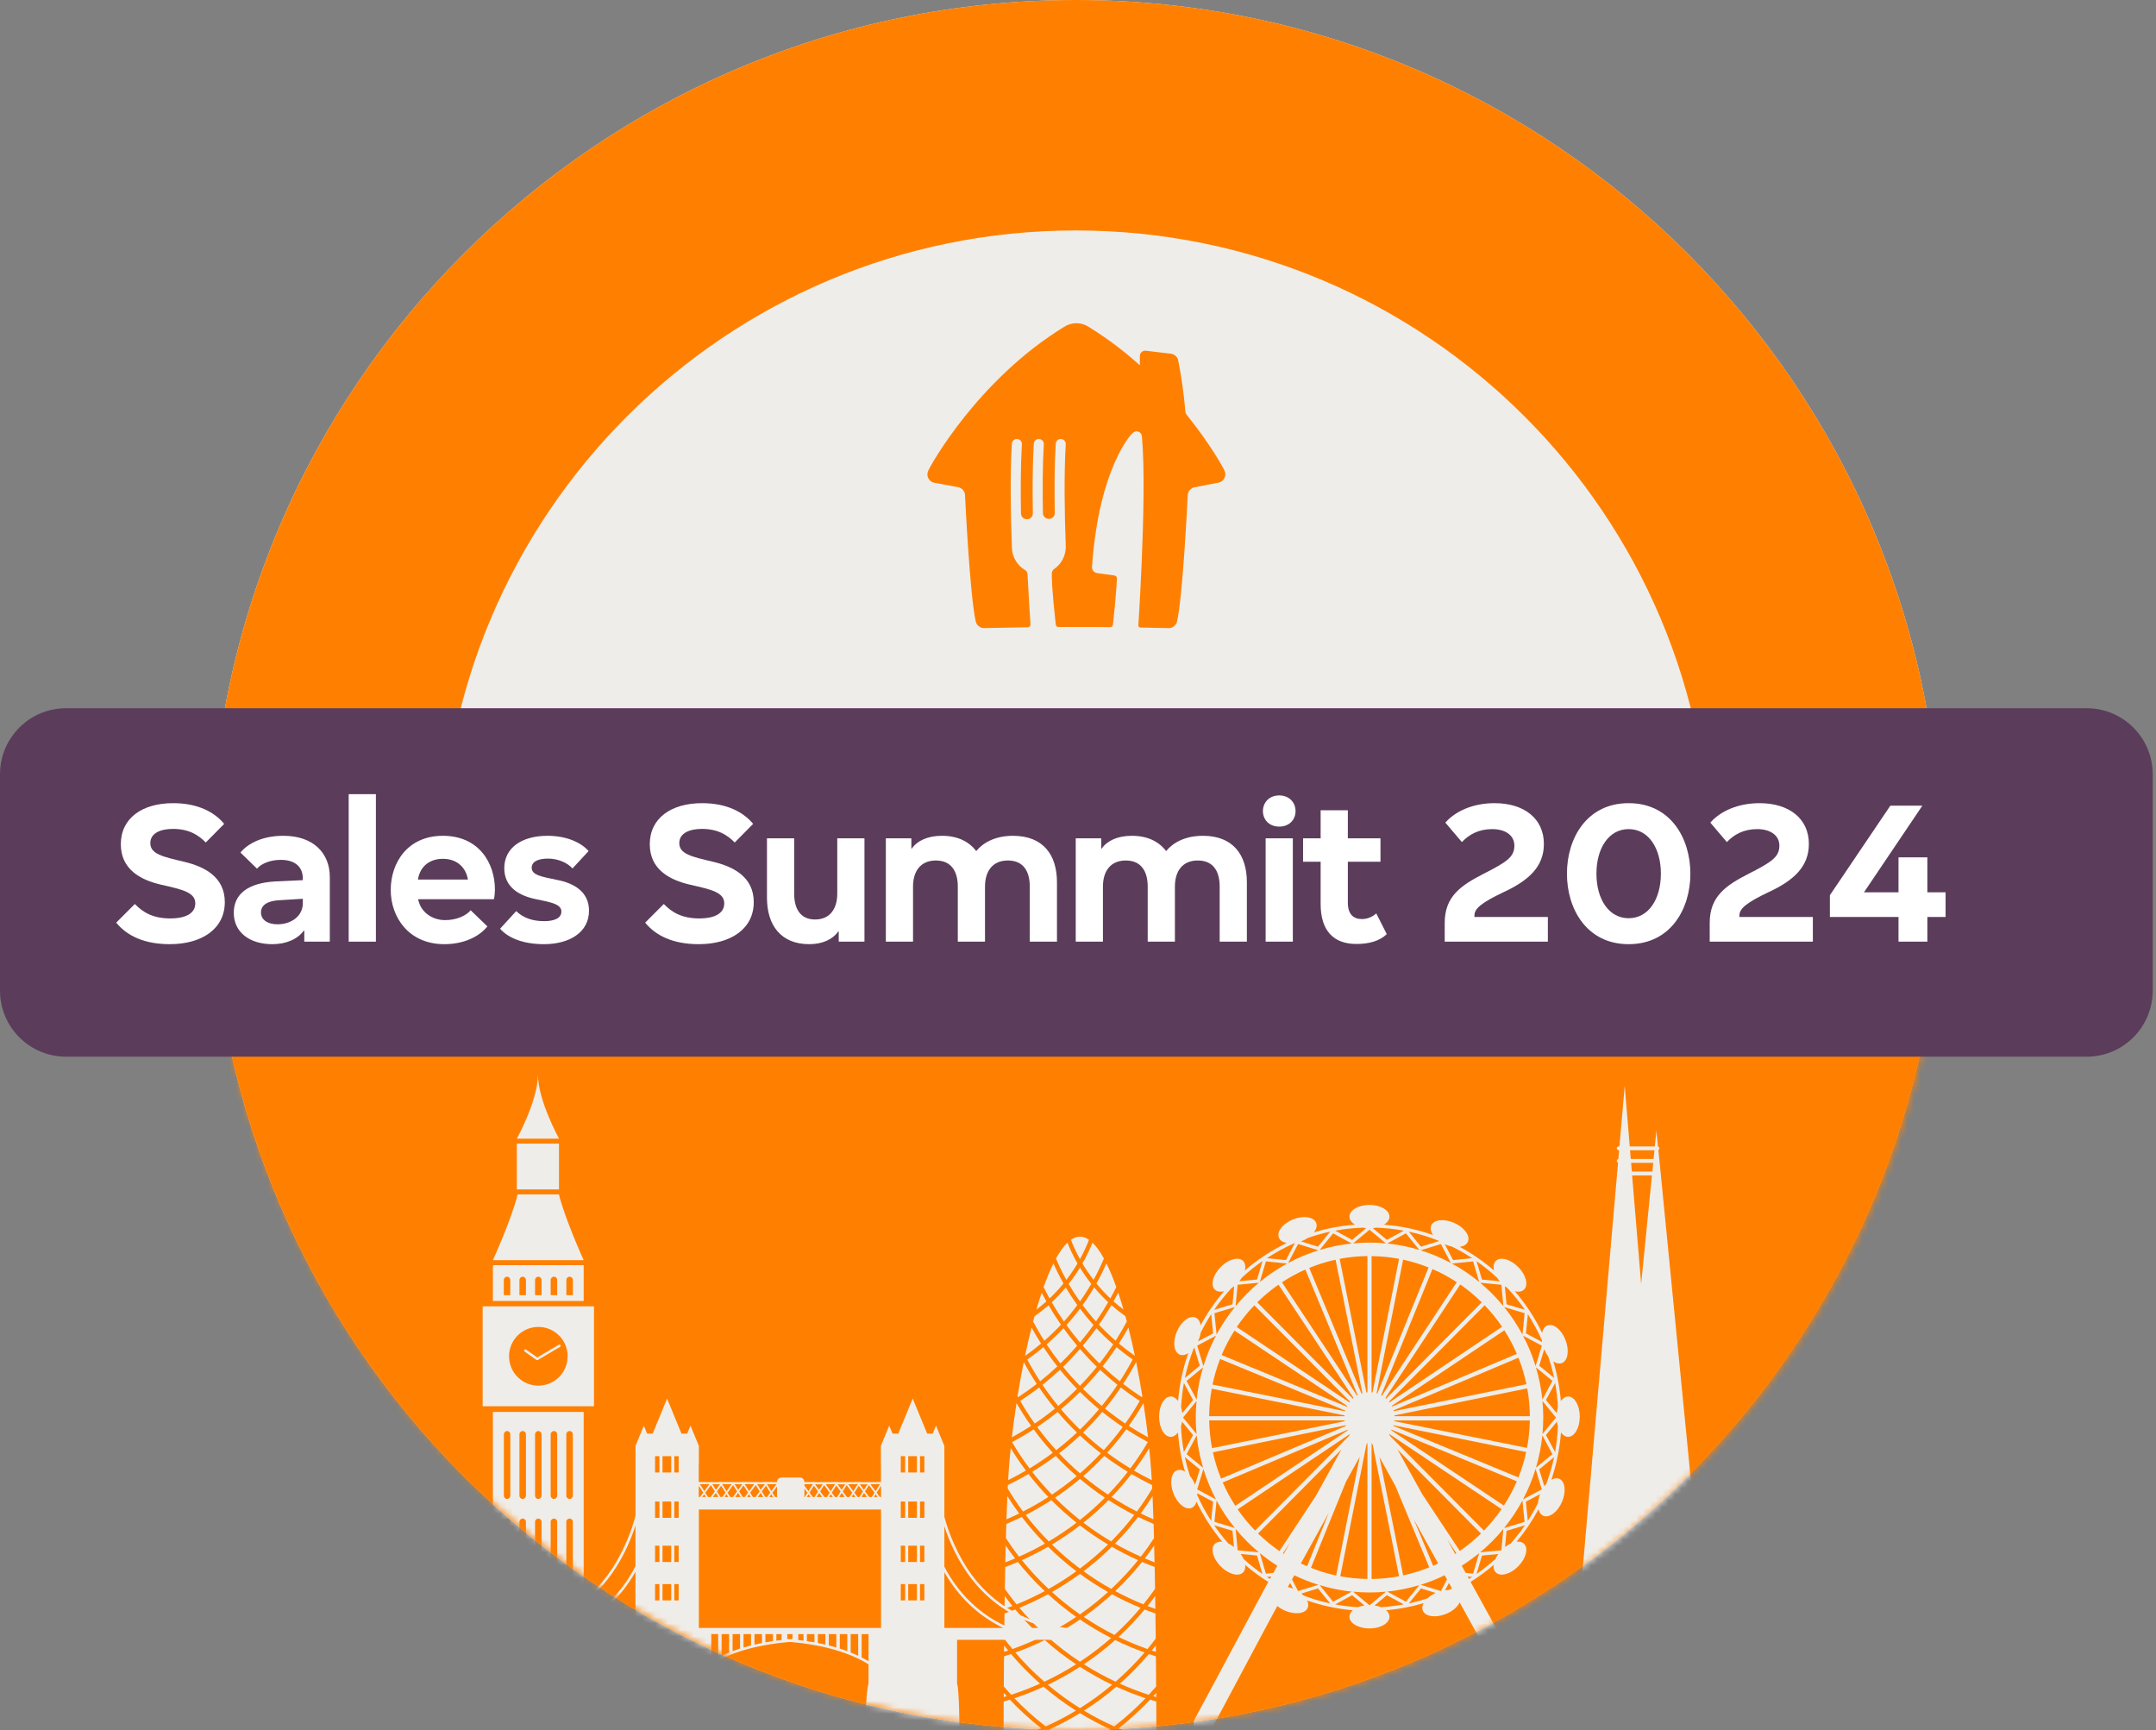 <?xml version="1.0" encoding="UTF-8"?> <svg xmlns="http://www.w3.org/2000/svg" width="334" height="268" viewBox="0 0 334 268" fill="none"><rect x="0" y="0" width="334" height="268" fill="#808080" stroke="none"/><path d="M300.652 134C300.652 208.006 240.659 268 166.652 268C92.646 268 32.652 208.006 32.652 134C32.652 59.994 92.646 0 166.652 0C240.659 0 300.652 59.994 300.652 134Z" fill="#EFEDEA"></path><path fill-rule="evenodd" clip-rule="evenodd" d="M166.652 232.3C220.942 232.3 264.952 188.29 264.952 134C264.952 79.71 220.942 35.7 166.652 35.7C112.363 35.7 68.352 79.71 68.352 134C68.352 188.29 112.363 232.3 166.652 232.3ZM166.652 268C240.658 268 300.652 208.006 300.652 134C300.652 59.994 240.658 0 166.652 0C92.646 0 32.652 59.994 32.652 134C32.652 208.006 92.646 268 166.652 268Z" fill="#FF8000"></path><mask id="mask0_376_316" style="mask-type:alpha" maskUnits="userSpaceOnUse" x="32" y="0" width="269" height="268"><path d="M300.863 134C300.863 208.006 240.869 268 166.863 268C92.857 268 32.863 208.006 32.863 134C32.863 59.994 92.857 0 166.863 0C240.869 0 300.863 59.994 300.863 134Z" fill="#EFEDEA"></path></mask><g mask="url(#mask0_376_316)"><path d="M377.194 231.976C377.194 281.033 282.158 320.802 164.925 320.802C47.691 320.802 -47.345 281.033 -47.345 231.976C-47.345 182.919 47.691 143.15 164.925 143.15C282.158 143.15 377.194 182.919 377.194 231.976Z" fill="#FF8000"></path><path d="M171.643 246.625C170.077 245.737 168.63 244.796 167.302 243.82C165.974 244.791 164.527 245.737 162.961 246.625C164.25 247.791 165.688 248.965 167.302 250.09C168.916 248.965 170.354 247.795 171.643 246.625Z" fill="#EFEDEA"></path><path d="M161.958 253.27C163.682 252.399 165.261 251.458 166.717 250.482C165.098 249.334 163.642 248.147 162.354 246.964C160.973 247.716 159.495 248.428 157.925 249.075C159.033 250.398 160.374 251.827 161.962 253.27H161.958Z" fill="#EFEDEA"></path><path d="M176.684 249.079C175.114 248.433 173.636 247.72 172.255 246.968C170.962 248.151 169.51 249.338 167.892 250.486C169.348 251.467 170.927 252.408 172.651 253.274C174.234 251.832 175.58 250.403 176.688 249.079H176.684Z" fill="#EFEDEA"></path><path d="M161.839 246.484C160.185 244.919 158.804 243.38 157.678 241.968C157.045 242.241 156.394 242.5 155.73 242.755C155.708 243.872 155.686 245.003 155.668 246.133C156.174 246.858 156.772 247.667 157.48 248.538C159.029 247.909 160.48 247.219 161.843 246.484H161.839Z" fill="#EFEDEA"></path><path d="M155.653 247.241C155.644 247.909 155.631 248.573 155.622 249.237C156.031 249.092 156.44 248.947 156.84 248.793C156.405 248.252 156.013 247.733 155.653 247.241Z" fill="#EFEDEA"></path><path d="M162.966 231.537C164.347 230.614 165.622 229.651 166.797 228.67C165.605 227.637 164.527 226.586 163.546 225.539C162.412 226.392 161.198 227.215 159.9 228.006C160.78 229.136 161.8 230.328 162.966 231.537Z" fill="#EFEDEA"></path><path d="M163.622 224.651C164.774 223.758 165.843 222.844 166.828 221.92C165.737 220.86 164.744 219.792 163.851 218.727C162.861 219.528 161.806 220.306 160.68 221.063C161.528 222.219 162.5 223.428 163.622 224.651Z" fill="#EFEDEA"></path><path d="M156.136 230.055C156.128 230.227 156.119 230.398 156.11 230.579C156.677 231.555 157.46 232.782 158.485 234.158C159.875 233.45 161.177 232.694 162.399 231.907C161.229 230.689 160.209 229.488 159.325 228.349C158.313 228.943 157.245 229.515 156.132 230.055H156.136Z" fill="#EFEDEA"></path><path d="M178.935 246.133C178.918 245.003 178.896 243.872 178.874 242.751C178.21 242.5 177.559 242.237 176.925 241.964C175.799 243.375 174.418 244.915 172.765 246.48C174.128 247.214 175.579 247.905 177.128 248.534C177.831 247.667 178.434 246.854 178.94 246.128L178.935 246.133Z" fill="#EFEDEA"></path><path d="M162.143 208.261C162.772 209.216 163.48 210.205 164.271 211.212C165.208 210.302 166.075 209.383 166.866 208.468C166.097 207.558 165.388 206.648 164.751 205.759C163.955 206.604 163.088 207.439 162.143 208.261Z" fill="#EFEDEA"></path><path d="M169.853 205.764C169.211 206.652 168.507 207.562 167.737 208.473C168.534 209.387 169.396 210.306 170.332 211.217C171.124 210.21 171.832 209.22 172.461 208.266C171.515 207.444 170.649 206.608 169.853 205.764Z" fill="#EFEDEA"></path><path d="M164.685 211.736C165.476 212.712 166.347 213.697 167.301 214.682C168.256 213.697 169.127 212.712 169.918 211.736C168.973 210.821 168.102 209.897 167.301 208.978C166.501 209.897 165.63 210.821 164.685 211.736Z" fill="#EFEDEA"></path><path d="M161.498 214.532C162.211 215.592 163.02 216.687 163.935 217.8C164.977 216.933 165.945 216.045 166.842 215.152C165.883 214.163 165.003 213.174 164.207 212.193C163.363 212.984 162.461 213.767 161.498 214.537V214.532Z" fill="#EFEDEA"></path><path d="M175.47 210.61C174.581 209.99 173.75 209.348 172.967 208.697C172.329 209.66 171.613 210.658 170.816 211.674C171.648 212.457 172.532 213.226 173.477 213.983C174.256 212.791 174.916 211.652 175.47 210.61Z" fill="#EFEDEA"></path><path d="M178.957 247.245C178.601 247.738 178.205 248.252 177.769 248.798C178.165 248.952 178.579 249.097 178.983 249.242C178.974 248.578 178.966 247.914 178.952 247.245H178.957Z" fill="#EFEDEA"></path><path d="M172.206 231.907C173.429 232.694 174.731 233.45 176.121 234.158C177.146 232.782 177.928 231.555 178.496 230.579C178.487 230.403 178.478 230.227 178.469 230.055C177.357 229.51 176.288 228.943 175.276 228.349C174.397 229.488 173.376 230.689 172.202 231.907H172.206Z" fill="#EFEDEA"></path><path d="M167.812 228.67C168.982 229.651 170.257 230.614 171.643 231.537C172.808 230.328 173.829 229.136 174.708 228.006C173.411 227.219 172.197 226.392 171.062 225.539C170.082 226.586 169.004 227.637 167.812 228.67Z" fill="#EFEDEA"></path><path d="M170.404 212.193C169.608 213.173 168.733 214.163 167.769 215.152C168.667 216.045 169.63 216.933 170.677 217.8C171.591 216.687 172.396 215.592 173.113 214.532C172.15 213.767 171.248 212.984 170.404 212.188V212.193Z" fill="#EFEDEA"></path><path d="M170.76 218.727C169.863 219.787 168.873 220.86 167.782 221.92C168.768 222.848 169.836 223.763 170.989 224.651C172.106 223.424 173.082 222.215 173.931 221.063C172.809 220.306 171.754 219.528 170.764 218.727H170.76Z" fill="#EFEDEA"></path><path d="M173.297 267.751C173.975 268.041 174.678 268.322 175.395 268.586H179.138C179.138 268.586 179.138 266.651 179.121 263.591C178.8 263.498 178.478 263.402 178.162 263.3C176.794 264.752 175.18 266.269 173.297 267.751Z" fill="#EFEDEA"></path><path d="M156.055 231.766C156.006 232.887 155.962 234.092 155.919 235.363C156.591 235.073 157.251 234.774 157.884 234.462C157.154 233.477 156.547 232.566 156.055 231.77V231.766Z" fill="#EFEDEA"></path><path d="M178.684 235.363C178.644 234.097 178.596 232.887 178.548 231.766C178.051 232.562 177.444 233.472 176.718 234.457C177.356 234.77 178.015 235.069 178.684 235.359V235.363Z" fill="#EFEDEA"></path><path d="M170.253 218.31C169.193 217.43 168.212 216.529 167.306 215.623C166.4 216.529 165.42 217.43 164.36 218.31C165.248 219.356 166.225 220.416 167.306 221.463C168.388 220.416 169.365 219.356 170.253 218.31Z" fill="#EFEDEA"></path><path d="M178.798 239.431C178.38 240.047 177.901 240.711 177.351 241.423C177.839 241.634 178.345 241.832 178.855 242.03C178.838 241.155 178.816 240.288 178.798 239.435V239.431Z" fill="#EFEDEA"></path><path d="M172.725 239.127C173.979 239.844 175.316 240.521 176.732 241.15C177.563 240.086 178.236 239.114 178.773 238.279C178.755 237.531 178.733 236.801 178.711 236.084C177.889 235.733 177.084 235.372 176.314 234.994C175.325 236.287 174.137 237.694 172.725 239.127Z" fill="#EFEDEA"></path><path d="M156.448 263.305C156.131 263.406 155.81 263.498 155.489 263.595C155.471 266.656 155.471 268.591 155.471 268.591H159.214C159.931 268.322 160.635 268.045 161.312 267.755C159.425 266.273 157.811 264.756 156.448 263.305Z" fill="#EFEDEA"></path><path d="M159.14 210.61C159.695 211.652 160.35 212.787 161.133 213.983C162.078 213.226 162.967 212.457 163.798 211.674C162.998 210.658 162.285 209.66 161.647 208.697C160.864 209.348 160.033 209.99 159.145 210.61H159.14Z" fill="#EFEDEA"></path><path d="M165.196 198.27C165.869 197.4 166.44 196.547 166.92 195.729C166.229 194.528 165.728 193.42 165.363 192.505C164.756 193.086 164.162 193.921 163.59 194.963C164.004 195.953 164.527 197.07 165.196 198.27Z" fill="#EFEDEA"></path><path d="M169.409 198.27C170.073 197.07 170.597 195.948 171.015 194.963C170.443 193.921 169.849 193.086 169.242 192.505C168.882 193.42 168.376 194.528 167.685 195.729C168.169 196.542 168.741 197.4 169.409 198.27Z" fill="#EFEDEA"></path><path d="M175.778 210.016C175.778 210.016 175.792 209.99 175.8 209.972C175.488 208.495 175.158 207.048 174.806 205.658C174.375 206.445 173.887 207.272 173.333 208.138C174.098 208.78 174.908 209.409 175.778 210.016Z" fill="#EFEDEA"></path><path d="M163.436 232.017C164.584 233.169 165.868 234.334 167.302 235.469C168.736 234.334 170.02 233.173 171.168 232.017C169.774 231.08 168.485 230.099 167.302 229.106C166.119 230.104 164.83 231.08 163.436 232.017Z" fill="#EFEDEA"></path><path d="M167.844 235.887C169.155 236.889 170.584 237.861 172.137 238.785C173.54 237.369 174.727 235.979 175.712 234.695C174.301 233.969 172.972 233.2 171.732 232.391C170.58 233.56 169.282 234.734 167.84 235.887H167.844Z" fill="#EFEDEA"></path><path d="M176.301 241.691C174.863 241.045 173.512 240.35 172.241 239.616C170.957 240.882 169.501 242.162 167.861 243.406C169.176 244.36 170.61 245.284 172.158 246.15C173.803 244.607 175.179 243.085 176.301 241.691Z" fill="#EFEDEA"></path><path d="M170.536 225.139C169.375 224.238 168.298 223.314 167.304 222.377C166.31 223.314 165.232 224.238 164.071 225.139C165.043 226.172 166.121 227.215 167.304 228.239C168.487 227.215 169.56 226.172 170.536 225.139Z" fill="#EFEDEA"></path><path d="M161.88 239.127C160.473 237.694 159.281 236.291 158.292 234.994C157.522 235.376 156.717 235.733 155.895 236.084C155.873 236.797 155.851 237.531 155.833 238.274C156.37 239.11 157.042 240.082 157.874 241.146C159.29 240.517 160.623 239.84 161.88 239.123V239.127Z" fill="#EFEDEA"></path><path d="M157.253 241.423C156.703 240.715 156.224 240.047 155.806 239.431C155.784 240.284 155.766 241.15 155.749 242.03C156.259 241.832 156.765 241.634 157.253 241.423Z" fill="#EFEDEA"></path><path d="M171.648 239.268C170.074 238.327 168.627 237.333 167.303 236.309C165.975 237.333 164.532 238.327 162.958 239.268C164.233 240.517 165.676 241.775 167.303 242.993C168.93 241.775 170.373 240.513 171.648 239.268Z" fill="#EFEDEA"></path><path d="M162.447 246.15C163.999 245.284 165.429 244.36 166.744 243.406C165.103 242.166 163.648 240.882 162.363 239.616C161.092 240.35 159.738 241.045 158.304 241.691C159.425 243.085 160.798 244.607 162.447 246.15Z" fill="#EFEDEA"></path><path d="M166.767 235.887C165.324 234.734 164.031 233.56 162.874 232.391C161.634 233.195 160.306 233.969 158.894 234.695C159.879 235.979 161.067 237.364 162.47 238.785C164.022 237.865 165.456 236.889 166.762 235.887H166.767Z" fill="#EFEDEA"></path><path d="M179.102 261.26C179.093 259.835 179.08 258.261 179.067 256.586C178.701 256.471 178.332 256.361 177.976 256.238C176.753 257.685 175.262 259.25 173.485 260.825C174.893 261.458 176.379 262.038 177.958 262.553C178.363 262.113 178.741 261.687 179.102 261.264V261.26Z" fill="#EFEDEA"></path><path d="M174.872 220.887C175.813 221.498 176.807 222.087 177.85 222.654C177.652 220.939 177.414 219.172 177.142 217.395C177.133 217.395 177.124 217.386 177.12 217.382C176.513 218.442 175.769 219.629 174.872 220.887Z" fill="#EFEDEA"></path><path d="M160.608 214.392C159.821 213.191 159.157 212.052 158.598 211.001C158.247 212.743 157.926 214.523 157.64 216.296C157.666 216.348 157.692 216.392 157.719 216.445C158.735 215.781 159.698 215.095 160.608 214.392Z" fill="#EFEDEA"></path><path d="M169.854 198.829C170.487 199.603 171.204 200.381 172.009 201.146C172.347 200.535 172.655 199.95 172.932 199.392C172.444 198.024 171.934 196.788 171.406 195.724C170.988 196.67 170.478 197.721 169.854 198.833V198.829Z" fill="#EFEDEA"></path><path d="M174.05 202.875C173.786 201.964 173.514 201.089 173.232 200.254C173.008 200.693 172.766 201.142 172.506 201.604C172.986 202.035 173.505 202.457 174.05 202.87V202.875Z" fill="#EFEDEA"></path><path d="M161.119 260.82C159.342 259.25 157.851 257.681 156.628 256.234C156.272 256.357 155.903 256.467 155.538 256.581C155.524 258.257 155.511 259.831 155.502 261.256C155.863 261.678 156.241 262.104 156.646 262.544C158.225 262.03 159.711 261.445 161.119 260.816V260.82Z" fill="#EFEDEA"></path><path d="M159.739 220.887C158.841 219.629 158.098 218.442 157.491 217.382C157.482 217.386 157.473 217.391 157.469 217.395C157.196 219.172 156.959 220.935 156.761 222.654C157.799 222.087 158.797 221.498 159.739 220.887Z" fill="#EFEDEA"></path><path d="M172.276 260.996C170.477 260.134 168.828 259.193 167.306 258.213C165.784 259.193 164.135 260.139 162.336 260.996C163.805 262.232 165.454 263.463 167.306 264.62C169.158 263.459 170.807 262.232 172.276 260.996Z" fill="#EFEDEA"></path><path d="M161.994 267.447C163.674 266.695 165.231 265.873 166.674 265.002C164.809 263.815 163.146 262.562 161.669 261.3C160.248 261.951 158.744 262.553 157.147 263.085C158.511 264.51 160.116 265.996 161.99 267.447H161.994Z" fill="#EFEDEA"></path><path d="M177.457 263.085C175.861 262.553 174.361 261.946 172.936 261.3C171.458 262.562 169.796 263.815 167.931 265.002C169.374 265.873 170.931 266.695 172.611 267.447C174.484 265.996 176.09 264.514 177.453 263.085H177.457Z" fill="#EFEDEA"></path><path d="M178.658 262.764C178.808 262.812 178.962 262.856 179.116 262.9C179.116 262.689 179.116 262.474 179.116 262.254C178.966 262.421 178.816 262.593 178.663 262.764H178.658Z" fill="#EFEDEA"></path><path d="M165.548 198.89C166.058 199.77 166.639 200.68 167.303 201.612C167.967 200.68 168.548 199.765 169.058 198.89C168.38 198.033 167.8 197.184 167.303 196.375C166.806 197.189 166.225 198.037 165.548 198.89Z" fill="#EFEDEA"></path><path d="M167.302 195.065C167.926 193.934 168.379 192.91 168.7 192.065C168.243 191.749 167.772 191.573 167.302 191.573C166.831 191.573 166.361 191.744 165.903 192.065C166.229 192.905 166.682 193.934 167.302 195.06V195.065Z" fill="#EFEDEA"></path><path d="M160.293 220.526C161.406 219.778 162.448 219.009 163.425 218.217C162.51 217.1 161.696 216.001 160.979 214.941C160.056 215.654 159.079 216.348 158.05 217.021C158.657 218.077 159.396 219.264 160.293 220.522V220.526Z" fill="#EFEDEA"></path><path d="M162.596 201.146C163.401 200.381 164.117 199.607 164.751 198.829C164.122 197.716 163.612 196.67 163.198 195.72C162.671 196.784 162.16 198.02 161.672 199.387C161.949 199.946 162.257 200.531 162.596 201.142V201.146Z" fill="#EFEDEA"></path><path d="M162.1 201.608C161.841 201.142 161.599 200.693 161.374 200.258C161.093 201.089 160.82 201.964 160.556 202.875C161.102 202.461 161.616 202.039 162.1 201.608Z" fill="#EFEDEA"></path><path d="M155.499 262.254C155.499 262.474 155.499 262.689 155.499 262.9C155.653 262.856 155.807 262.812 155.956 262.764C155.798 262.593 155.653 262.421 155.503 262.254H155.499Z" fill="#EFEDEA"></path><path d="M171.054 268.591C171.38 268.362 171.701 268.133 172.013 267.9C170.324 267.126 168.754 266.282 167.303 265.394C165.851 266.282 164.281 267.126 162.592 267.9C162.904 268.133 163.225 268.362 163.551 268.591H171.054Z" fill="#EFEDEA"></path><path d="M172.123 253.745C170.381 252.852 168.776 251.889 167.307 250.886C165.838 251.889 164.232 252.852 162.486 253.745C163.902 254.989 165.503 256.238 167.307 257.425C169.106 256.238 170.711 254.989 172.123 253.745Z" fill="#EFEDEA"></path><path d="M179.054 254.906C178.856 255.161 178.65 255.42 178.43 255.688C178.636 255.759 178.852 255.82 179.063 255.886C179.063 255.561 179.059 255.235 179.054 254.906Z" fill="#EFEDEA"></path><path d="M177.313 255.996C175.704 255.411 174.182 254.765 172.757 254.066C171.336 255.332 169.722 256.603 167.91 257.817C169.414 258.775 171.05 259.686 172.827 260.517C174.6 258.973 176.091 257.425 177.313 255.996Z" fill="#EFEDEA"></path><path d="M179.042 253.833C179.028 252.571 179.011 251.273 178.993 249.954C178.426 249.756 177.867 249.55 177.322 249.339C176.214 250.675 174.872 252.122 173.28 253.586C174.683 254.268 176.174 254.897 177.762 255.464C178.232 254.893 178.655 254.352 179.042 253.833Z" fill="#EFEDEA"></path><path d="M161.782 260.521C163.559 259.69 165.195 258.78 166.699 257.821C164.887 256.607 163.273 255.337 161.852 254.07C160.427 254.769 158.91 255.42 157.296 256.001C158.519 257.43 160.005 258.978 161.782 260.521Z" fill="#EFEDEA"></path><path d="M156.295 227.501C156.255 228.046 156.215 228.648 156.18 229.29C157.13 228.815 158.054 228.327 158.925 227.813C157.966 226.533 157.196 225.359 156.576 224.33C156.466 225.412 156.369 226.476 156.295 227.496V227.501Z" fill="#EFEDEA"></path><path d="M158.832 210.016C159.703 209.409 160.512 208.78 161.277 208.138C160.723 207.276 160.239 206.445 159.804 205.658C159.452 207.048 159.118 208.495 158.81 209.972C158.819 209.985 158.823 209.999 158.832 210.016Z" fill="#EFEDEA"></path><path d="M159.499 227.479C160.779 226.705 161.975 225.891 163.093 225.055C161.967 223.82 160.981 222.597 160.128 221.428C159.077 222.114 157.964 222.773 156.79 223.402C157.454 224.55 158.347 225.948 159.499 227.483V227.479Z" fill="#EFEDEA"></path><path d="M155.554 254.906C155.554 255.235 155.545 255.561 155.545 255.886C155.756 255.82 155.972 255.759 156.179 255.688C155.959 255.42 155.756 255.161 155.554 254.906Z" fill="#EFEDEA"></path><path d="M161.325 253.582C159.737 252.118 158.391 250.671 157.283 249.334C156.738 249.55 156.179 249.752 155.612 249.95C155.594 251.265 155.576 252.566 155.563 253.828C155.95 254.347 156.373 254.888 156.843 255.46C158.431 254.892 159.917 254.264 161.325 253.582Z" fill="#EFEDEA"></path><path d="M169.502 199.44C168.979 200.324 168.389 201.243 167.712 202.175C168.337 203.015 169.018 203.864 169.784 204.713C170.496 203.684 171.125 202.685 171.675 201.731C170.87 200.975 170.144 200.205 169.502 199.436V199.44Z" fill="#EFEDEA"></path><path d="M162.93 201.736C163.48 202.69 164.109 203.688 164.821 204.717C165.582 203.868 166.268 203.02 166.893 202.18C166.22 201.243 165.626 200.328 165.103 199.445C164.461 200.214 163.735 200.984 162.93 201.74V201.736Z" fill="#EFEDEA"></path><path d="M165.214 205.267C165.847 206.151 166.542 207.052 167.307 207.962C168.068 207.057 168.767 206.151 169.401 205.267C168.635 204.418 167.941 203.569 167.307 202.729C166.674 203.569 165.983 204.418 165.214 205.267Z" fill="#EFEDEA"></path><path d="M178.43 229.295C178.395 228.653 178.355 228.05 178.311 227.505C178.237 226.48 178.14 225.42 178.03 224.339C177.41 225.368 176.64 226.542 175.681 227.821C176.556 228.336 177.476 228.824 178.43 229.299V229.295Z" fill="#EFEDEA"></path><path d="M160.264 203.908C160.19 204.176 160.119 204.444 160.044 204.717C160.537 205.645 161.109 206.648 161.782 207.703C162.719 206.885 163.576 206.054 164.363 205.214C163.638 204.172 162.996 203.16 162.437 202.193C161.773 202.782 161.047 203.358 160.269 203.912L160.264 203.908Z" fill="#EFEDEA"></path><path d="M173.631 214.941C172.91 216.005 172.1 217.105 171.186 218.217C172.162 219.005 173.209 219.778 174.321 220.526C175.219 219.264 175.962 218.081 176.565 217.026C175.531 216.353 174.555 215.658 173.635 214.946L173.631 214.941Z" fill="#EFEDEA"></path><path d="M170.245 205.21C171.032 206.05 171.889 206.885 172.826 207.699C173.499 206.643 174.071 205.645 174.564 204.713C174.493 204.44 174.418 204.172 174.344 203.904C173.565 203.349 172.839 202.773 172.175 202.184C171.612 203.152 170.975 204.163 170.249 205.205L170.245 205.21Z" fill="#EFEDEA"></path><path d="M171.516 225.051C172.633 225.887 173.83 226.7 175.109 227.474C176.262 225.939 177.159 224.541 177.819 223.393C176.644 222.764 175.532 222.105 174.481 221.419C173.623 222.588 172.642 223.811 171.516 225.047V225.051Z" fill="#EFEDEA"></path><path d="M176.966 216.291C176.68 214.515 176.359 212.738 176.007 210.992C175.448 212.043 174.78 213.187 173.997 214.387C174.903 215.091 175.866 215.777 176.887 216.441C176.913 216.388 176.939 216.344 176.966 216.291Z" fill="#EFEDEA"></path><path d="M256.904 178.153C256.997 178.101 257.062 178.008 257.062 177.895C257.062 177.76 256.974 177.652 256.848 177.615L256.606 175.145L256.364 177.596H252.473L251.695 168.204L250.88 177.596H250.772C250.605 177.596 250.47 177.732 250.47 177.895C250.47 178.059 250.605 178.19 250.772 178.19H250.828L250.712 179.556C250.577 179.584 250.474 179.701 250.474 179.841C250.474 179.967 250.553 180.075 250.665 180.117L250.535 181.618C250.497 181.665 250.474 181.721 250.474 181.787C250.474 181.834 250.488 181.88 250.507 181.918L245.06 244.514H263.441L256.913 178.148L256.904 178.153ZM255.977 181.492H252.799L252.687 180.14H256.117L255.982 181.492H255.977ZM256.303 178.19L256.168 179.542H252.631L252.52 178.19H256.303ZM252.846 182.091H255.916L254.239 198.901L252.841 182.091H252.846Z" fill="#EFEDEA"></path><path d="M167.748 254.033V252.198H165.295C158.499 251.515 152.63 247.969 149.148 241.828C147.944 239.716 146.93 237.368 146.295 234.952V223.986L145 220.851L144.488 222.09H143.633L141.395 216.663L139.157 222.09H138.271L137.759 220.851L136.463 223.986V226.802H136.478V229.587L134.609 229.603L134.594 229.582L134.578 229.603L133.365 229.613L133.385 229.582L131.158 229.603L131.142 229.582L131.132 229.603L129.867 229.613L129.888 229.582L127.66 229.603L127.645 229.582L127.634 229.603L126.421 229.613L126.441 229.582L124.608 229.598V229.577C124.608 229.202 124.3 228.894 123.932 228.894H121.049C120.675 228.894 120.373 229.202 120.373 229.577V229.598L118.288 229.577L118.309 229.608L117.095 229.598L117.08 229.577L117.064 229.598L114.837 229.577L114.857 229.608L113.592 229.598L113.577 229.577L113.562 229.598L111.334 229.577L111.354 229.608L110.141 229.598L110.125 229.577L110.115 229.598L108.246 229.582V226.797H108.261V223.981L106.966 220.846L106.459 222.085H105.568L103.345 216.663L101.107 222.09H100.252L99.745 220.851L98.449 223.986V234.803C97.819 237.265 96.785 239.67 95.556 241.823C92.073 247.964 86.205 251.51 79.409 252.193H76.956V254.028H96.472V260.831C96.16 261.458 95.976 262.188 95.976 263.046H110.689C110.689 262.188 110.504 261.458 110.192 260.831V257.82C113.751 255.641 118.263 254.696 122.37 254.356C126.477 254.696 130.989 255.646 134.548 257.82V260.831C134.24 261.458 133.935 267.607 133.935 268.465H148.648C148.648 267.607 148.579 261.458 148.267 260.831V254.028H167.743L167.748 254.033ZM98.444 252.193H89.277C92.744 250.523 95.715 247.902 97.927 244.367C98.106 244.084 98.275 243.791 98.444 243.498V252.193ZM98.444 242.635C98.296 242.912 98.147 243.19 97.993 243.457C95.674 247.548 92.294 250.482 88.284 252.193H82.046C87.582 251.001 92.304 247.81 95.484 242.732C96.703 240.785 97.732 238.585 98.444 236.309V242.635ZM102.157 247.928H101.481V245.399H102.157V247.928ZM102.157 241.972H101.481V239.444H102.157V241.972ZM102.157 235.137H101.481V232.609H102.157V235.137ZM102.157 228.107H101.481V225.579H102.157V228.107ZM103.985 247.928H102.633V245.399H103.985V247.928ZM103.985 241.972H102.633V239.444H103.985V241.972ZM103.985 235.137H102.633V232.609H103.985V235.137ZM103.985 228.107H102.633V225.579H103.985V228.107ZM105.137 247.928H104.461V245.399H105.137V247.928ZM105.137 241.972H104.461V239.444H105.137V241.972ZM105.137 235.137H104.461V232.609H105.137V235.137ZM105.137 228.107H104.461V225.579H105.137V228.107ZM136.32 229.916L135.633 231.001L134.855 229.932L136.32 229.916ZM135.649 231.478L135.961 231.91H135.372L135.649 231.478ZM134.619 230.065L135.48 231.247L135.06 231.91H134.645L134.005 231.031L134.619 230.065ZM134.307 231.91H133.452L133.851 231.278L134.312 231.91H134.307ZM134.384 229.932L133.836 230.8L133.211 229.947L134.384 229.937V229.932ZM133.682 231.047L133.134 231.91H132.858L132.361 231.232L133.037 230.163L133.687 231.047H133.682ZM132.515 231.91H131.926L132.202 231.478L132.52 231.91H132.515ZM132.853 229.916L132.863 229.932L132.187 231.001L131.409 229.932L132.853 229.916ZM131.168 230.065L132.028 231.247L131.608 231.91H131.199L130.558 231.031L131.173 230.065H131.168ZM130.861 231.91H130L130.4 231.278L130.861 231.91ZM130.937 229.932L130.389 230.8L129.765 229.947L130.937 229.937V229.932ZM130.231 231.047L129.683 231.91H129.355L128.858 231.232L129.555 230.127L130.226 231.052L130.231 231.047ZM129.017 231.91H128.428L128.699 231.478L129.017 231.91ZM129.375 229.916L128.689 231.001L127.911 229.932L129.375 229.916ZM127.67 230.065L128.53 231.247L128.111 231.91H127.696L127.056 231.031L127.665 230.065H127.67ZM127.363 231.91H126.503L126.902 231.278L127.363 231.91ZM127.44 229.932L126.892 230.8L126.267 229.947L127.44 229.937V229.932ZM126.733 231.047L126.185 231.91H125.908L125.412 231.232L126.088 230.163L126.733 231.047ZM125.57 231.91H124.982L125.253 231.478L125.57 231.91ZM124.618 229.927L125.908 229.916L125.919 229.932L125.243 231.001L124.618 230.148V229.932V229.927ZM124.618 231.684V230.605L125.084 231.247L124.664 231.91H124.577C124.603 231.838 124.618 231.761 124.618 231.684ZM120.419 231.91H120.076L119.656 231.247L120.378 230.261V231.684C120.378 231.766 120.393 231.838 120.419 231.91ZM119.763 231.91H119.174L119.487 231.478L119.763 231.91ZM118.836 229.916L120.28 229.932L119.497 231.001L118.821 229.932L118.831 229.916H118.836ZM119.333 231.227L118.836 231.905H118.555L118.012 231.042L118.657 230.158L119.333 231.227ZM118.242 231.91H117.382L117.843 231.278L118.242 231.91ZM118.478 229.942L117.853 230.795L117.305 229.927L118.478 229.937V229.942ZM117.075 230.065L117.689 231.031L117.049 231.91H116.634L116.214 231.247L117.075 230.065ZM116.317 231.91H115.728L116.045 231.478L116.317 231.91ZM116.834 229.927L116.056 230.995L115.369 229.911L116.834 229.927ZM115.881 231.227L115.385 231.905H115.057L114.514 231.042L115.185 230.117L115.881 231.222V231.227ZM114.745 231.91H113.884L114.345 231.278L114.745 231.91ZM114.98 229.942L114.355 230.795L113.807 229.927L114.98 229.937V229.942ZM113.577 230.065L114.186 231.031L113.546 231.91H113.131L112.711 231.247L113.572 230.065H113.577ZM112.819 231.91H112.23L112.548 231.478L112.819 231.91ZM111.892 229.916L113.336 229.932L112.558 231.001L111.882 229.932L111.892 229.916ZM112.389 231.227L111.892 231.905H111.616L111.073 231.042L111.718 230.158L112.394 231.227H112.389ZM111.293 231.91H110.433L110.893 231.278L111.293 231.91ZM111.534 229.942L110.909 230.795L110.361 229.927L111.534 229.937V229.942ZM110.125 230.065L110.74 231.031L110.1 231.91H109.685L109.265 231.247L110.125 230.065ZM109.367 231.91H108.778L109.096 231.478L109.367 231.91ZM109.89 229.927L109.111 230.995L108.425 229.911L109.89 229.927ZM108.256 230.153L108.937 231.232L108.44 231.91H108.256V230.153ZM111.257 256.761C110.893 256.946 110.54 257.137 110.192 257.342V253.139H111.257V256.756V256.761ZM112.952 255.996C112.558 256.155 112.169 256.319 111.79 256.499V253.144H112.952V255.996ZM114.652 255.384C114.263 255.508 113.874 255.641 113.49 255.785V253.144H114.652V255.384ZM116.347 254.901C115.958 254.999 115.569 255.107 115.185 255.22V253.144H116.347V254.901ZM118.042 254.526C117.653 254.603 117.264 254.685 116.88 254.773V253.144H118.042V254.526ZM119.738 254.233C119.348 254.29 118.964 254.351 118.575 254.423V253.144H119.738V254.233ZM121.079 254.064C120.808 254.094 120.542 254.125 120.27 254.161V253.144H121.079V254.064ZM122.774 253.904C122.641 253.914 122.503 253.925 122.37 253.935C122.232 253.925 122.098 253.914 121.965 253.904V253.144H122.774V253.904ZM124.475 254.161C124.203 254.125 123.937 254.094 123.665 254.064V253.144H124.475V254.161ZM126.17 254.423C125.78 254.356 125.391 254.29 125.007 254.233V253.144H126.17V254.423ZM127.865 254.773C127.481 254.68 127.091 254.598 126.702 254.526V253.144H127.865V254.773ZM129.56 255.22C129.176 255.107 128.787 254.999 128.397 254.901V253.144H129.56V255.22ZM131.26 255.785C130.876 255.641 130.492 255.508 130.098 255.384V253.144H131.26V255.785ZM132.95 256.499C132.571 256.319 132.182 256.155 131.787 255.996V253.144H132.95V256.499ZM134.548 257.347C134.199 257.142 133.846 256.946 133.483 256.767V253.149H134.548V257.352V257.347ZM136.489 252.193H108.261V233.847H136.489V252.193ZM136.489 231.91H136.304L135.808 231.232L136.489 230.153V231.91ZM140.222 247.928H139.546V245.399H140.222V247.928ZM140.222 241.972H139.546V239.444H140.222V241.972ZM140.222 235.137H139.546V232.609H140.222V235.137ZM140.222 228.107H139.546V225.579H140.222V228.107ZM142.05 247.928H140.698V245.399H142.05V247.928ZM142.05 241.972H140.698V239.444H142.05V241.972ZM142.05 235.137H140.698V232.609H142.05V235.137ZM142.05 228.107H140.698V225.579H142.05V228.107ZM143.202 247.928H142.526V245.399H143.202V247.928ZM143.202 241.972H142.526V239.444H143.202V241.972ZM143.202 235.137H142.526V232.609H143.202V235.137ZM143.202 228.107H142.526V225.579H143.202V228.107ZM146.301 236.432C147.012 238.663 148.021 240.821 149.22 242.732C152.395 247.81 157.116 251.001 162.657 252.193H156.42C152.41 250.482 149.03 247.548 146.71 243.457C146.572 243.21 146.434 242.959 146.301 242.707V236.432ZM148.231 252.193H146.301V243.57C146.454 243.842 146.613 244.11 146.777 244.367C148.994 247.902 151.959 250.523 155.426 252.193H148.231Z" fill="#EFEDEA"></path><path d="M86.595 185.03H80.192C79.287 188.768 76.359 195.218 76.359 195.218H90.42C90.42 195.218 87.492 188.768 86.587 185.03H86.595Z" fill="#EFEDEA"></path><path d="M86.596 177.164H80.065V184.258H86.596V177.164Z" fill="#EFEDEA"></path><path d="M83.334 166.467C83.334 170.467 80.073 176.392 80.073 176.392H86.603C86.603 176.392 83.334 170.467 83.334 166.467Z" fill="#EFEDEA"></path><path d="M76.359 218.729V276.614H90.42V218.729H76.359ZM79.057 272.383C79.057 272.661 78.827 272.884 78.557 272.884C78.287 272.884 78.057 272.661 78.057 272.383V262.878C78.057 262.6 78.279 262.369 78.557 262.369C78.835 262.369 79.057 262.6 79.057 262.878V272.383ZM79.057 258.822C79.057 259.101 78.827 259.323 78.557 259.323C78.287 259.323 78.057 259.093 78.057 258.822V249.31C78.057 249.031 78.279 248.809 78.557 248.809C78.835 248.809 79.057 249.031 79.057 249.31V258.822ZM79.057 245.261C79.057 245.54 78.827 245.763 78.557 245.763C78.287 245.763 78.057 245.54 78.057 245.261V235.749C78.057 235.471 78.279 235.248 78.557 235.248C78.835 235.248 79.057 235.479 79.057 235.749V245.261ZM79.057 231.701C79.057 231.979 78.827 232.21 78.557 232.21C78.287 232.21 78.057 231.987 78.057 231.701V222.196C78.057 221.918 78.279 221.687 78.557 221.687C78.835 221.687 79.057 221.918 79.057 222.196V231.701ZM81.477 272.383C81.477 272.661 81.247 272.884 80.969 272.884C80.692 272.884 80.469 272.661 80.469 272.383V262.878C80.469 262.6 80.692 262.369 80.969 262.369C81.247 262.369 81.477 262.6 81.477 262.878V272.383ZM81.477 258.822C81.477 259.101 81.247 259.323 80.969 259.323C80.692 259.323 80.469 259.093 80.469 258.822V249.31C80.469 249.031 80.692 248.809 80.969 248.809C81.247 248.809 81.477 249.031 81.477 249.31V258.822ZM81.477 245.261C81.477 245.54 81.247 245.763 80.969 245.763C80.692 245.763 80.469 245.54 80.469 245.261V235.749C80.469 235.471 80.692 235.248 80.969 235.248C81.247 235.248 81.477 235.479 81.477 235.749V245.261ZM81.477 231.701C81.477 231.979 81.247 232.21 80.969 232.21C80.692 232.21 80.469 231.987 80.469 231.701V222.196C80.469 221.918 80.692 221.687 80.969 221.687C81.247 221.687 81.477 221.918 81.477 222.196V231.701ZM83.897 272.383C83.897 272.661 83.675 272.884 83.389 272.884C83.104 272.884 82.889 272.661 82.889 272.383V262.878C82.889 262.6 83.12 262.369 83.389 262.369C83.659 262.369 83.897 262.6 83.897 262.878V272.383ZM83.897 258.822C83.897 259.101 83.675 259.323 83.389 259.323C83.104 259.323 82.889 259.093 82.889 258.822V249.31C82.889 249.031 83.12 248.809 83.389 248.809C83.659 248.809 83.897 249.031 83.897 249.31V258.822ZM83.897 245.261C83.897 245.54 83.675 245.763 83.389 245.763C83.104 245.763 82.889 245.54 82.889 245.261V235.749C82.889 235.471 83.12 235.248 83.389 235.248C83.659 235.248 83.897 235.479 83.897 235.749V245.261ZM83.897 231.701C83.897 231.979 83.675 232.21 83.389 232.21C83.104 232.21 82.889 231.987 82.889 231.701V222.196C82.889 221.918 83.12 221.687 83.389 221.687C83.659 221.687 83.897 221.918 83.897 222.196V231.701ZM86.317 272.383C86.317 272.661 86.095 272.884 85.817 272.884C85.54 272.884 85.31 272.661 85.31 272.383V262.878C85.31 262.6 85.532 262.369 85.817 262.369C86.103 262.369 86.317 262.6 86.317 262.878V272.383ZM86.317 258.822C86.317 259.101 86.095 259.323 85.817 259.323C85.54 259.323 85.31 259.093 85.31 258.822V249.31C85.31 249.031 85.532 248.809 85.817 248.809C86.103 248.809 86.317 249.031 86.317 249.31V258.822ZM86.317 245.261C86.317 245.54 86.095 245.763 85.817 245.763C85.54 245.763 85.31 245.54 85.31 245.261V235.749C85.31 235.471 85.532 235.248 85.817 235.248C86.103 235.248 86.317 235.479 86.317 235.749V245.261ZM86.317 231.701C86.317 231.979 86.095 232.21 85.817 232.21C85.54 232.21 85.31 231.987 85.31 231.701V222.196C85.31 221.918 85.532 221.687 85.817 221.687C86.103 221.687 86.317 221.918 86.317 222.196V231.701ZM88.745 272.383C88.745 272.661 88.515 272.884 88.238 272.884C87.96 272.884 87.73 272.661 87.73 272.383V262.878C87.73 262.6 87.96 262.369 88.238 262.369C88.515 262.369 88.745 262.6 88.745 262.878V272.383ZM88.745 258.822C88.745 259.101 88.515 259.323 88.238 259.323C87.96 259.323 87.73 259.093 87.73 258.822V249.31C87.73 249.031 87.96 248.809 88.238 248.809C88.515 248.809 88.745 249.031 88.745 249.31V258.822ZM88.745 245.261C88.745 245.54 88.515 245.763 88.238 245.763C87.96 245.763 87.73 245.54 87.73 245.261V235.749C87.73 235.471 87.96 235.248 88.238 235.248C88.515 235.248 88.745 235.479 88.745 235.749V245.261ZM88.745 231.701C88.745 231.979 88.515 232.21 88.238 232.21C87.96 232.21 87.73 231.987 87.73 231.701V222.196C87.73 221.918 87.96 221.687 88.238 221.687C88.515 221.687 88.745 221.918 88.745 222.196V231.701Z" fill="#EFEDEA"></path><path d="M74.773 202.368V217.846H92.015V202.368H74.773ZM83.398 214.657C80.891 214.657 78.859 212.62 78.859 210.107C78.859 207.594 80.891 205.558 83.398 205.558C85.905 205.558 87.937 207.594 87.937 210.107C87.937 212.62 85.905 214.657 83.398 214.657Z" fill="#EFEDEA"></path><path d="M81.287 209.391C81.898 209.821 82.51 210.258 83.12 210.688C83.176 210.728 83.263 210.72 83.311 210.688C84.461 210.012 85.612 209.328 86.763 208.652C86.977 208.524 86.778 208.198 86.572 208.318C85.588 208.898 84.612 209.479 83.628 210.059C83.478 210.147 83.319 210.242 83.168 210.33C83.065 210.393 83.398 210.417 83.24 210.298C83.12 210.218 83.009 210.131 82.89 210.051C82.422 209.717 81.954 209.391 81.478 209.057C81.272 208.914 81.089 209.248 81.287 209.391Z" fill="#EFEDEA"></path><path d="M76.359 195.99V201.541H90.42V195.99H76.359ZM79.057 200.642H78.049V198.288C78.049 198.01 78.272 197.779 78.549 197.779C78.827 197.779 79.049 198.002 79.049 198.288V200.642H79.057ZM81.477 200.642H80.469V198.288C80.469 198.01 80.692 197.779 80.969 197.779C81.247 197.779 81.477 198.002 81.477 198.288V200.642ZM83.897 200.642H82.889V198.288C82.889 198.01 83.12 197.779 83.389 197.779C83.659 197.779 83.897 198.002 83.897 198.288V200.642ZM86.317 200.642H85.31V198.288C85.31 198.01 85.532 197.779 85.817 197.779C86.103 197.779 86.317 198.002 86.317 198.288V200.642ZM88.745 200.642H87.738V198.288C87.738 198.01 87.968 197.779 88.246 197.779C88.523 197.779 88.753 198.002 88.753 198.288V200.642H88.745Z" fill="#EFEDEA"></path><path d="M242.938 216.341C242.508 216.341 242.115 216.603 241.803 217.041C241.624 214.922 241.231 212.871 240.636 210.9C241.089 211.209 241.562 211.314 241.969 211.157C242.895 210.795 243.146 209.196 242.522 207.587C241.903 205.978 240.645 204.969 239.718 205.33C239.302 205.492 239.023 205.911 238.896 206.463C237.766 204.136 236.343 201.984 234.679 200.042C235.26 200.175 235.78 200.094 236.111 199.761C236.816 199.052 236.404 197.49 235.189 196.272C233.974 195.053 232.424 194.634 231.724 195.343C231.388 195.681 231.308 196.215 231.445 196.81C229.819 195.41 228.037 194.182 226.136 193.154C226.741 193.068 227.205 192.802 227.398 192.364C227.8 191.45 226.855 190.141 225.285 189.446C223.716 188.751 222.118 188.927 221.721 189.845C221.531 190.283 221.65 190.812 221.995 191.321C219.588 190.469 217.04 189.922 214.398 189.722C214.927 189.398 215.253 188.955 215.253 188.474C215.253 187.475 213.863 186.661 212.152 186.661C210.441 186.661 209.051 187.47 209.051 188.474C209.051 188.96 209.377 189.398 209.906 189.722C207.718 189.888 205.59 190.288 203.557 190.907C203.926 190.417 204.068 189.893 203.898 189.446C203.538 188.513 201.95 188.26 200.352 188.889C198.754 189.512 197.752 190.778 198.111 191.711C198.281 192.154 198.735 192.445 199.331 192.559C196.986 193.692 194.811 195.129 192.854 196.81C192.991 196.215 192.911 195.681 192.575 195.343C191.871 194.634 190.32 195.053 189.11 196.272C187.9 197.49 187.488 199.056 188.188 199.761C188.519 200.094 189.039 200.175 189.62 200.042C188.24 201.656 187.02 203.407 185.999 205.292C185.9 204.731 185.64 204.297 185.229 204.117C184.321 203.712 183.021 204.669 182.331 206.244C181.64 207.825 181.82 209.429 182.728 209.834C183.134 210.015 183.616 209.924 184.084 209.629C183.257 211.98 182.718 214.461 182.501 217.036C182.189 216.603 181.796 216.336 181.366 216.336C180.373 216.336 179.565 217.736 179.565 219.464C179.565 221.192 180.373 222.586 181.366 222.586C181.787 222.586 182.17 222.334 182.477 221.92C182.638 224.005 183.007 226.028 183.574 227.97C183.148 227.708 182.713 227.627 182.335 227.775C181.409 228.137 181.163 229.736 181.782 231.345C182.401 232.954 183.659 233.963 184.581 233.601C184.954 233.454 185.214 233.106 185.356 232.635C186.439 234.872 187.786 236.957 189.36 238.842C188.888 238.79 188.472 238.89 188.188 239.171C187.484 239.88 187.9 241.442 189.11 242.66C190.32 243.879 191.875 244.293 192.575 243.588C192.849 243.312 192.953 242.898 192.906 242.432C194.031 243.393 195.223 244.274 196.48 245.064C195.052 247.649 186.536 263.676 185.108 266.261C184.163 267.974 186.768 269.502 187.713 267.793C188.739 265.937 196.849 250.643 197.875 248.791C198.196 249.058 198.584 249.296 199.019 249.491C200.588 250.186 202.182 250.01 202.583 249.091C202.735 248.748 202.692 248.349 202.503 247.944C204.749 248.72 207.117 249.239 209.571 249.453C209.24 249.739 209.051 250.086 209.051 250.457C209.051 251.457 210.441 252.271 212.152 252.271C213.863 252.271 215.253 251.462 215.253 250.457C215.253 250.086 215.059 249.739 214.733 249.453C216.728 249.277 218.671 248.906 220.534 248.353C220.326 248.744 220.274 249.139 220.406 249.486C220.766 250.419 222.354 250.672 223.952 250.043C225.016 249.624 225.81 248.929 226.122 248.234C227.247 250.272 228.372 252.314 229.497 254.351C230.443 256.06 233.048 254.532 232.102 252.818C230.675 250.234 229.247 247.644 227.819 245.059C229.077 244.269 230.273 243.388 231.393 242.427C231.346 242.898 231.445 243.308 231.724 243.584C232.429 244.293 233.979 243.879 235.189 242.655C236.4 241.437 236.811 239.871 236.111 239.166C235.832 238.885 235.416 238.781 234.939 238.838C236.234 237.286 237.374 235.606 238.338 233.811C238.456 234.282 238.702 234.644 239.071 234.811C239.978 235.215 241.279 234.263 241.969 232.683C242.659 231.102 242.484 229.498 241.572 229.094C241.203 228.932 240.768 228.994 240.333 229.232C241.118 226.909 241.624 224.457 241.822 221.92C242.129 222.339 242.512 222.586 242.933 222.586C243.926 222.586 244.734 221.187 244.734 219.464C244.734 217.74 243.926 216.336 242.933 216.336L242.938 216.341ZM241.354 217.993C241.264 218.278 241.203 218.592 241.17 218.926L239.496 216.884L240.914 214.246C241.137 215.47 241.288 216.722 241.354 217.993ZM235.932 232.288C236.726 230.788 237.383 229.208 237.889 227.561L238.853 230.731L235.932 232.288ZM212.161 248.649C212.161 248.649 212.133 248.649 212.119 248.649L209.623 246.573C210.46 246.654 211.306 246.697 212.161 246.697C213.017 246.697 213.863 246.654 214.7 246.573L212.209 248.649C212.209 248.649 212.18 248.649 212.166 248.649H212.161ZM214.7 192.616C213.863 192.535 213.017 192.492 212.161 192.492C211.306 192.492 210.46 192.535 209.623 192.616L212.161 190.507L214.7 192.616ZM215.646 217.893C215.631 217.859 215.617 217.826 215.598 217.797L233.048 206.083C233.79 207.239 234.438 208.458 234.986 209.734L215.646 217.893ZM235.232 210.333C235.757 211.652 236.173 213.023 236.471 214.437L215.91 218.616C215.901 218.578 215.892 218.535 215.877 218.492L235.227 210.329L235.232 210.333ZM215.253 217.245C215.225 217.212 215.201 217.174 215.173 217.136L229.999 202.208C230.987 203.236 231.894 204.345 232.698 205.535L215.253 217.245ZM232.613 233.778C231.8 234.963 230.887 236.077 229.885 237.105L215.362 222.482C215.291 222.358 215.225 222.234 215.159 222.11L232.613 233.778ZM215.509 221.563C215.527 221.53 215.546 221.501 215.565 221.468L234.981 229.474C234.419 230.788 233.743 232.045 232.972 233.235L215.509 221.563ZM215.825 220.877C215.835 220.849 215.844 220.82 215.854 220.792L236.433 224.933C236.14 226.29 235.733 227.608 235.227 228.875L215.825 220.873V220.877ZM215.996 220.159C216 220.12 216.01 220.082 216.014 220.044H236.995C236.972 221.496 236.825 222.919 236.56 224.3L215.996 220.159ZM216.029 219.392C216.029 219.349 216.029 219.306 216.024 219.264L236.594 215.079C236.849 216.479 236.991 217.921 237 219.392H216.029ZM235.932 206.906L238.853 208.463L237.889 211.633C237.388 209.986 236.726 208.406 235.936 206.906H235.932ZM235.851 206.739C235.038 205.226 234.088 203.802 233.015 202.479L236.187 203.431L235.856 206.739H235.851ZM232.901 202.341C231.814 201.022 230.608 199.804 229.299 198.714L232.589 199.028L232.901 202.341ZM229.549 201.751L214.729 216.674C214.691 216.641 214.658 216.607 214.62 216.574L226.217 198.985C227.408 199.809 228.519 200.737 229.545 201.751H229.549ZM214.086 216.208C214.048 216.184 214.005 216.16 213.963 216.141L221.914 196.595C223.233 197.162 224.491 197.847 225.678 198.628L214.086 216.212V216.208ZM220.071 193.692L223.219 192.716L224.765 195.658C223.276 194.858 221.706 194.196 220.071 193.687V193.692ZM221.314 196.348L213.367 215.884C213.329 215.87 213.291 215.86 213.254 215.851L217.367 195.139C218.723 195.434 220.042 195.839 221.309 196.348H221.314ZM212.625 215.717C212.577 215.713 212.53 215.708 212.483 215.703V194.587C213.934 194.606 215.357 194.753 216.738 195.01L212.625 215.717ZM211.835 194.587V215.703C211.783 215.703 211.736 215.713 211.684 215.717L207.533 195.015C208.928 194.748 210.365 194.601 211.835 194.582V194.587ZM211.055 215.851C211.013 215.865 210.965 215.879 210.923 215.893L202.82 196.419C204.129 195.881 205.496 195.453 206.904 195.148L211.06 215.851H211.055ZM199.553 195.658L201.099 192.716L204.248 193.692C202.612 194.201 201.038 194.863 199.548 195.662L199.553 195.658ZM202.224 196.672L210.327 216.15C210.294 216.169 210.261 216.189 210.228 216.208L198.598 198.647C199.747 197.89 200.957 197.229 202.224 196.672ZM209.694 216.579C209.656 216.607 209.627 216.641 209.59 216.674L194.769 201.751C195.785 200.746 196.887 199.832 198.059 199.014L209.689 216.579H209.694ZM208.715 217.802C208.696 217.84 208.677 217.883 208.658 217.921L189.252 209.919C189.81 208.591 190.476 207.325 191.242 206.125L208.715 217.807V217.802ZM191.592 205.578C192.4 204.378 193.317 203.25 194.32 202.212L209.145 217.141C209.117 217.179 209.089 217.217 209.06 217.255L191.592 205.578ZM208.427 218.531C208.417 218.564 208.408 218.597 208.403 218.631L187.838 214.489C188.122 213.123 188.519 211.8 189.015 210.524L208.431 218.531H208.427ZM208.294 219.268C208.294 219.306 208.294 219.349 208.29 219.392H187.318C187.328 217.936 187.469 216.512 187.72 215.127L208.294 219.268ZM208.304 220.04C208.304 220.082 208.318 220.12 208.323 220.163L187.767 224.343C187.498 222.943 187.351 221.506 187.323 220.04H208.304ZM208.469 220.796C208.479 220.83 208.493 220.868 208.507 220.901L189.167 229.06C188.632 227.751 188.207 226.39 187.9 224.981L208.469 220.796ZM208.772 221.496C208.786 221.52 208.8 221.544 208.814 221.568L191.374 233.273C190.627 232.131 189.975 230.921 189.422 229.655L208.772 221.491V221.496ZM209.15 222.125C209.084 222.244 209.018 222.363 208.951 222.482L194.433 237.105C193.445 236.091 192.542 234.991 191.734 233.82L209.15 222.129V222.125ZM191.417 202.341L191.729 199.028L195.019 198.714C193.705 199.809 192.5 201.022 191.417 202.341ZM188.467 206.739L188.136 203.431L191.308 202.479C190.235 203.802 189.28 205.226 188.467 206.739ZM188.387 206.906C187.592 208.406 186.935 209.986 186.429 211.633L185.465 208.463L188.387 206.906ZM185.366 222.153L183.271 219.597L185.366 217.041C185.285 217.883 185.243 218.735 185.243 219.597C185.243 220.458 185.285 221.311 185.366 222.153ZM185.385 222.363C185.559 224.086 185.9 225.761 186.382 227.375L183.824 225.276L185.385 222.367V222.363ZM183.82 213.923L186.377 211.823C185.895 213.437 185.555 215.113 185.38 216.831L183.82 213.923ZM186.429 227.561C186.935 229.208 187.592 230.793 188.387 232.288L185.46 230.731L186.429 227.561ZM188.467 232.449C189.28 233.963 190.235 235.387 191.308 236.71L188.136 235.758L188.467 232.449ZM191.417 236.848C192.504 238.171 193.71 239.385 195.024 240.475L191.734 240.161L191.417 236.848ZM194.892 237.562L207.812 224.552C206.493 226.947 205.169 229.341 203.85 231.735L198.21 240.29C197.029 239.476 195.922 238.562 194.896 237.567L194.892 237.562ZM205.864 234.335L202.489 242.641C202.163 242.503 201.841 242.356 201.524 242.203C202.971 239.58 204.418 236.962 205.864 234.339V234.335ZM199.86 238.952C199.534 239.542 199.208 240.137 198.882 240.728C198.839 240.699 198.792 240.67 198.749 240.642L199.86 238.952ZM199.856 245.221L200.319 246.107C200.045 245.997 199.775 245.911 199.506 245.854C199.624 245.645 199.737 245.435 199.851 245.226L199.856 245.221ZM200.153 244.678C200.272 244.464 200.395 244.245 200.513 244.031C201.714 244.612 202.962 245.107 204.248 245.507L201.099 246.478L200.153 244.678ZM203.089 242.879L208.517 229.531C209.226 228.246 209.935 226.956 210.649 225.671L206.994 244.069C205.647 243.779 204.342 243.379 203.089 242.884V242.879ZM211.675 223.805C211.727 223.71 211.779 223.61 211.835 223.515V244.602C210.398 244.583 208.994 244.44 207.628 244.188L211.675 223.805ZM212.483 244.607V223.519C212.54 223.624 212.601 223.729 212.658 223.833L216.742 244.183C215.357 244.445 213.939 244.588 212.488 244.607H212.483ZM213.693 225.704C214.521 227.204 215.348 228.703 216.175 230.203L221.418 242.803C220.118 243.331 218.771 243.75 217.376 244.05L213.693 225.699V225.704ZM219.016 235.358C220.274 237.638 221.536 239.923 222.794 242.203C222.534 242.327 222.274 242.446 222.014 242.56L219.016 235.358ZM223.805 244.031C223.924 244.245 224.042 244.464 224.165 244.678L223.219 246.478L220.071 245.507C221.357 245.107 222.605 244.612 223.805 244.031ZM223.867 246.354L224.463 245.221C224.619 245.507 224.779 245.792 224.935 246.078C224.76 246.164 224.585 246.24 224.406 246.321C224.231 246.321 224.051 246.33 223.867 246.349V246.354ZM224.184 238.466L225.607 240.613C225.55 240.651 225.488 240.689 225.432 240.728C225.016 239.975 224.6 239.219 224.184 238.466ZM226.15 240.261L220.298 231.421C219.035 229.132 217.773 226.842 216.506 224.557L229.427 237.567C228.41 238.557 227.318 239.461 226.15 240.266V240.261ZM232.901 236.853L232.589 240.166L229.299 240.48C230.608 239.39 231.814 238.171 232.901 236.853ZM235.851 232.454L236.182 235.763L233.01 236.715C234.083 235.391 235.033 233.968 235.847 232.459L235.851 232.454ZM237.941 211.819L240.498 213.918L238.938 216.822C238.763 215.098 238.423 213.428 237.941 211.814V211.819ZM238.938 222.363L240.498 225.271L237.941 227.37C238.423 225.757 238.759 224.086 238.934 222.363H238.938ZM238.953 217.041L241.047 219.597L238.953 222.153C239.033 221.311 239.075 220.458 239.075 219.597C239.075 218.735 239.033 217.883 238.953 217.041ZM238.451 211.566L239.227 209.024C239.397 209.429 239.6 209.791 239.837 210.1C240.21 211.195 240.522 212.314 240.768 213.466L238.456 211.566H238.451ZM236.688 203.588C237.511 204.859 238.234 206.202 238.858 207.601C238.867 207.696 238.882 207.796 238.901 207.896L236.395 206.559L236.693 203.588H236.688ZM236.234 202.907L233.388 202.051L233.123 199.256C233.261 199.366 233.402 199.466 233.544 199.552C234.518 200.604 235.416 201.717 236.229 202.903L236.234 202.907ZM231.946 197.952C232.06 198.133 232.187 198.309 232.334 198.485L229.583 198.223L228.736 195.363C229.866 196.153 230.939 197.024 231.946 197.957V197.952ZM229.157 198.599C227.843 197.519 226.429 196.557 224.926 195.743L228.212 195.41L229.157 198.604V198.599ZM225.11 195.201L223.824 192.754C223.824 192.754 223.839 192.759 223.843 192.763C224.198 192.921 224.557 193.03 224.902 193.101C225.994 193.639 227.049 194.239 228.065 194.906L225.115 195.205L225.11 195.201ZM222.893 192.216C222.893 192.216 222.926 192.245 222.945 192.254L220.132 193.125L218.246 190.797C219.848 191.14 221.399 191.621 222.893 192.216ZM219.882 193.635C218.279 193.149 216.62 192.806 214.908 192.63L217.797 191.059L219.882 193.635ZM217.475 190.645L214.856 192.073L212.677 190.26C212.852 190.241 213.027 190.217 213.192 190.183C214.648 190.236 216.081 190.388 217.475 190.645ZM211.131 190.183C211.296 190.217 211.471 190.241 211.646 190.26L209.467 192.073L206.843 190.645C208.242 190.383 209.67 190.231 211.131 190.183ZM209.41 192.635C207.699 192.811 206.035 193.154 204.437 193.639L206.521 191.064L209.41 192.635ZM204.181 193.125L201.543 192.311C201.581 192.297 201.619 192.283 201.662 192.268C202.016 192.13 202.338 191.959 202.626 191.769C203.746 191.378 204.89 191.05 206.068 190.797L204.181 193.125ZM200.588 192.559H200.598L199.208 195.205L196.258 194.906C197.624 194.011 199.071 193.22 200.584 192.564L200.588 192.559ZM199.392 195.743C197.889 196.562 196.475 197.524 195.161 198.599L196.111 195.405L199.397 195.739L199.392 195.743ZM195.587 195.353L194.736 198.219L191.984 198.48C192.131 198.304 192.258 198.128 192.372 197.947C193.379 197.01 194.452 196.138 195.582 195.353H195.587ZM190.769 199.556C190.911 199.466 191.053 199.371 191.195 199.261L190.93 202.055L188.089 202.912C188.902 201.727 189.8 200.613 190.774 199.561L190.769 199.556ZM187.933 206.559L185.593 207.806C185.607 207.772 185.626 207.744 185.64 207.706C185.824 207.282 185.947 206.854 186.009 206.449C186.5 205.464 187.039 204.507 187.635 203.588L187.933 206.559ZM184.935 208.863C184.959 208.829 184.987 208.801 185.016 208.767L185.867 211.566L183.555 213.466C183.891 211.881 184.359 210.343 184.935 208.863ZM183.408 214.246L184.827 216.884L183.153 218.926C183.12 218.592 183.059 218.278 182.969 217.988C183.04 216.717 183.186 215.47 183.408 214.246ZM182.955 220.968C183.025 220.739 183.082 220.492 183.12 220.235L184.822 222.31L183.404 224.947C183.167 223.648 183.016 222.32 182.955 220.968ZM185.867 227.627L185.139 230.017C184.931 229.484 184.652 229.017 184.34 228.646C184.032 227.694 183.763 226.723 183.555 225.728L185.867 227.627ZM187.63 235.606C186.817 234.344 186.098 233.021 185.484 231.64C185.484 231.536 185.474 231.426 185.46 231.321L187.928 232.635L187.63 235.606ZM188.084 236.286L190.93 237.138L191.166 239.652C190.878 239.428 190.585 239.247 190.296 239.114C189.507 238.219 188.765 237.272 188.089 236.281L188.084 236.286ZM192.656 241.513C192.537 241.256 192.386 240.989 192.202 240.732L194.731 240.975L195.577 243.836C194.551 243.122 193.577 242.346 192.651 241.513H192.656ZM195.161 240.594C196.022 241.303 196.934 241.956 197.879 242.555C197.671 242.927 197.468 243.298 197.265 243.669L196.111 243.788L195.166 240.594H195.161ZM196.263 244.293L196.958 244.222C196.887 244.35 196.816 244.479 196.745 244.602C196.584 244.502 196.423 244.398 196.263 244.293ZM201.964 247.182C201.86 247.073 201.742 246.963 201.614 246.863L204.181 246.068L206.068 248.396C204.659 248.092 203.293 247.682 201.964 247.182ZM204.437 245.559C206.039 246.045 207.699 246.387 209.41 246.564L206.521 248.134L204.437 245.559ZM206.848 248.544L209.467 247.12L211.377 248.706C211.013 248.763 210.677 248.853 210.374 248.977C209.178 248.906 208.001 248.763 206.848 248.544ZM213.948 248.977C213.651 248.853 213.31 248.763 212.946 248.706L214.851 247.12L217.471 248.544C216.317 248.758 215.14 248.901 213.944 248.977H213.948ZM214.908 246.559C216.62 246.383 218.279 246.04 219.882 245.554L217.797 248.13L214.908 246.559ZM220.132 246.068L222.406 246.773C221.896 247.001 221.461 247.297 221.12 247.616C220.184 247.92 219.224 248.187 218.251 248.396L220.137 246.068H220.132ZM227.573 244.602C227.502 244.474 227.431 244.345 227.361 244.222L228.056 244.293C227.895 244.398 227.734 244.502 227.573 244.602ZM227.058 243.665C226.855 243.293 226.647 242.922 226.443 242.551C227.389 241.951 228.297 241.299 229.157 240.589L228.212 243.779L227.058 243.66V243.665ZM228.736 243.841L229.583 240.98L232.117 240.737C231.932 240.994 231.781 241.256 231.663 241.513C230.736 242.351 229.762 243.127 228.736 243.841ZM234.026 239.119C233.733 239.252 233.44 239.433 233.157 239.656L233.393 237.143L236.239 236.286C235.558 237.276 234.821 238.219 234.031 239.119H234.026ZM236.385 232.635L238.584 231.464C238.404 231.931 238.305 232.392 238.272 232.821C237.79 233.778 237.265 234.711 236.683 235.606L236.385 232.635ZM239.553 229.869C239.449 229.984 239.345 230.107 239.246 230.241L238.447 227.627L240.758 225.728C240.456 227.151 240.045 228.532 239.548 229.869H239.553ZM240.91 224.947L239.491 222.31L241.193 220.235C241.231 220.492 241.283 220.739 241.354 220.968C241.293 222.32 241.141 223.648 240.905 224.947H240.91Z" fill="#EFEDEA"></path></g><path d="M189.7 72.917C189.555 72.541 187.545 68.853 183.814 64.227C183.719 64.115 183.66 63.978 183.642 63.833C183.417 61.139 183.041 58.461 182.518 55.809C182.458 55.543 182.316 55.302 182.112 55.119C181.908 54.937 181.651 54.823 181.378 54.793L177.503 54.328C177.469 54.326 177.435 54.326 177.401 54.328C177.184 54.328 176.976 54.413 176.822 54.566C176.669 54.718 176.583 54.925 176.583 55.141V56.48C176.583 56.492 176.577 56.505 176.568 56.514C176.559 56.523 176.547 56.528 176.534 56.528C176.521 56.529 176.51 56.524 176.501 56.516C174.073 54.33 171.452 52.366 168.67 50.646C168.102 50.268 167.433 50.066 166.75 50.067C166.066 50.066 165.397 50.268 164.829 50.646C151.448 58.855 144.081 72.198 143.797 72.931C143.713 73.106 143.67 73.298 143.67 73.492C143.67 73.785 143.768 74.07 143.95 74.301C144.131 74.533 144.384 74.698 144.67 74.77L148.529 75.493C148.784 75.562 149.012 75.705 149.184 75.905C149.356 76.104 149.463 76.35 149.493 76.611C149.523 77.287 150.253 92.389 151.168 96.319C151.243 96.6 151.41 96.848 151.642 97.025C151.875 97.202 152.159 97.298 152.452 97.298H152.481C154.73 97.243 156.79 97.205 159.025 97.176H159.039H159.209C159.323 97.176 159.433 97.13 159.514 97.05C159.594 96.97 159.64 96.861 159.641 96.748V96.721C159.549 95.403 159.354 92.387 159.197 89.214C159.197 89.135 159.187 89.033 159.183 88.954C159.176 88.822 159.137 88.693 159.069 88.579C159 88.466 158.906 88.37 158.792 88.302C158.205 87.953 157.713 87.466 157.361 86.885C157.008 86.303 156.805 85.644 156.769 84.965C156.565 79.668 156.465 73.547 156.755 68.758C156.759 68.553 156.845 68.359 156.994 68.218C157.142 68.076 157.341 67.999 157.546 68.004C157.752 68.008 157.947 68.093 158.09 68.241C158.232 68.388 158.309 68.586 158.305 68.79V68.849C158.115 72.043 158.101 75.818 158.166 79.542C158.17 79.785 158.272 80.016 158.447 80.184C158.534 80.268 158.637 80.333 158.749 80.377C158.862 80.421 158.982 80.443 159.103 80.441C159.224 80.438 159.343 80.413 159.454 80.365C159.565 80.317 159.665 80.248 159.749 80.161C159.833 80.075 159.899 79.973 159.943 79.861C159.987 79.749 160.009 79.63 160.007 79.51C159.937 75.761 159.958 71.962 160.152 68.758C160.156 68.553 160.242 68.359 160.391 68.218C160.539 68.076 160.738 67.999 160.943 68.004C161.149 68.008 161.344 68.093 161.487 68.241C161.629 68.388 161.706 68.586 161.702 68.79C161.703 68.81 161.703 68.829 161.702 68.849C161.514 72.027 161.498 75.778 161.563 79.484C161.567 79.726 161.667 79.957 161.843 80.126C162.018 80.295 162.254 80.387 162.498 80.384C162.742 80.38 162.974 80.28 163.144 80.106C163.314 79.932 163.407 79.698 163.404 79.455C163.334 75.723 163.355 71.937 163.549 68.756C163.551 68.654 163.573 68.555 163.614 68.462C163.655 68.37 163.714 68.286 163.787 68.216C163.861 68.146 163.948 68.091 164.043 68.054C164.137 68.017 164.239 68 164.34 68.002C164.442 68.004 164.543 68.026 164.636 68.067C164.729 68.107 164.813 68.166 164.884 68.239C164.954 68.312 165.009 68.398 165.046 68.492C165.083 68.586 165.101 68.687 165.099 68.788C165.1 68.808 165.1 68.827 165.099 68.847C164.823 73.504 164.913 79.398 165.099 84.569C165.099 84.569 165.099 84.614 165.099 84.616C165.099 84.618 165.099 84.669 165.099 84.695V84.746C165.1 85.417 164.936 86.078 164.621 86.672C164.307 87.266 163.852 87.775 163.295 88.155C163.195 88.224 163.112 88.315 163.052 88.42C162.993 88.526 162.958 88.644 162.952 88.765C162.952 88.765 162.858 89.557 163.209 93.405C163.375 95.086 163.5 96.25 163.559 96.776C163.572 96.874 163.621 96.965 163.696 97.03C163.772 97.095 163.868 97.13 163.968 97.13H164.326H166.631H166.93C167.936 97.13 168.893 97.13 169.817 97.13L172.004 97.15C172.104 97.151 172.201 97.115 172.277 97.049C172.352 96.983 172.4 96.891 172.413 96.792C172.92 92.18 173.038 89.592 173.038 89.592C173.036 89.481 172.994 89.375 172.918 89.293C172.843 89.212 172.74 89.16 172.629 89.149L169.971 88.783C169.794 88.762 169.627 88.689 169.492 88.574C169.357 88.459 169.259 88.307 169.21 88.137C169.176 88.004 169.165 87.867 169.177 87.731C170.255 72.362 175.353 67.183 175.353 67.183C175.429 67.107 175.511 67.039 175.601 66.98C175.702 66.907 175.819 66.858 175.942 66.837C176.065 66.816 176.191 66.823 176.311 66.858C176.431 66.893 176.541 66.955 176.633 67.039C176.725 67.122 176.797 67.226 176.842 67.341C176.879 67.461 176.901 67.585 176.908 67.709C177.347 72.541 177.133 80.761 176.861 87.174C176.63 92.617 176.349 96.888 176.349 96.888V96.898C176.349 96.94 176.358 96.981 176.374 97.019C176.39 97.057 176.413 97.092 176.443 97.121C176.473 97.151 176.508 97.174 176.547 97.19C176.585 97.205 176.627 97.213 176.668 97.213C178.116 97.237 179.542 97.268 181.053 97.304H181.047C181.34 97.304 181.624 97.208 181.856 97.031C182.089 96.854 182.256 96.606 182.332 96.325C183.246 92.406 183.968 77.303 184.006 76.617C184.035 76.356 184.143 76.11 184.315 75.91C184.487 75.711 184.715 75.568 184.97 75.499L188.819 74.755C189.105 74.683 189.358 74.518 189.539 74.287C189.72 74.055 189.819 73.771 189.819 73.478C189.822 73.284 189.781 73.093 189.7 72.917Z" fill="#FF8000"></path><path d="M0 119.943C0 114.293 4.581 109.712 10.231 109.712H323.26C328.91 109.712 333.491 114.293 333.491 119.943V153.467C333.491 159.117 328.91 163.698 323.26 163.698H10.231C4.581 163.698 0 159.117 0 153.467V119.943Z" fill="#5B3D5B"></path><path d="M294.11 145.877V142.053H283.479V138.682L292.846 124.811H297.804L288.762 138.228H294.11V132.816H298.582V138.228H301.402V142.053H298.582V145.877H294.11Z" fill="white"></path><path d="M264.862 145.877V142.96C264.862 138.877 267.358 137.159 270.923 135.344C274.488 133.529 275.655 132.751 275.655 131.001C275.655 129.381 274.229 128.441 272.219 128.441C270.145 128.441 268.654 129.251 267.52 130.45L264.959 127.436C266.515 125.654 269.27 124.422 272.576 124.422C277.178 124.422 280.224 126.82 280.224 130.742C280.224 134.242 277.891 136.381 274.067 138.164C270.599 139.816 269.464 140.724 269.464 141.826V142.053H280.84V145.877H264.862Z" fill="white"></path><path d="M252.306 142.247C255.385 142.247 257.297 139.298 257.297 135.344C257.297 131.39 255.385 128.441 252.306 128.441C249.227 128.441 247.315 131.39 247.315 135.344C247.315 139.298 249.227 142.247 252.306 142.247ZM252.306 146.266C245.792 146.266 242.745 140.789 242.745 135.344C242.745 129.899 245.792 124.422 252.306 124.422C258.82 124.422 261.867 129.899 261.867 135.344C261.867 140.789 258.82 146.266 252.306 146.266Z" fill="white"></path><path d="M223.811 145.877V142.96C223.811 138.877 226.307 137.159 229.872 135.344C233.437 133.529 234.604 132.751 234.604 131.001C234.604 129.381 233.178 128.441 231.168 128.441C229.094 128.441 227.603 129.251 226.469 130.45L223.909 127.436C225.464 125.654 228.219 124.422 231.525 124.422C236.127 124.422 239.173 126.82 239.173 130.742C239.173 134.242 236.84 136.381 233.016 138.164C229.548 139.816 228.413 140.724 228.413 141.826V142.053H239.789V145.877H223.811Z" fill="white"></path><path d="M210.131 146.234C206.534 146.234 204.589 144.127 204.589 140.043V133.497H201.867V129.867H204.589V125.524H208.803V129.867H213.859V133.497H208.803V139.849C208.803 141.599 209.645 142.377 210.974 142.377C211.817 142.377 212.595 142.053 213.21 141.502L214.831 144.71C213.729 145.78 212.076 146.234 210.131 146.234Z" fill="white"></path><path d="M200.702 125.653C200.702 126.95 199.763 128.052 198.175 128.052C196.586 128.052 195.647 126.95 195.647 125.653C195.647 124.357 196.586 123.223 198.175 123.223C199.763 123.223 200.702 124.357 200.702 125.653ZM196.068 145.877V129.867H200.281V145.877H196.068Z" fill="white"></path><path d="M166.65 145.877V129.867H170.604V131.455H170.669C171.512 130.256 173.1 129.478 175.336 129.478C177.767 129.478 179.517 130.353 180.651 131.844C181.688 130.58 183.536 129.478 186.355 129.478C190.99 129.478 193.161 132.395 193.161 136.673V145.877H188.948V137.353C188.948 134.987 187.976 133.302 185.545 133.302C183.211 133.302 182.012 134.923 182.012 137.353V145.877H177.799V137.353C177.799 134.987 176.794 133.302 174.396 133.302C172.063 133.302 170.863 134.923 170.863 137.353V145.877H166.65Z" fill="white"></path><path d="M137.231 145.877V129.867H141.185V131.455H141.25C142.093 130.256 143.681 129.478 145.917 129.478C148.348 129.478 150.098 130.353 151.232 131.844C152.269 130.58 154.117 129.478 156.936 129.478C161.571 129.478 163.742 132.395 163.742 136.673V145.877H159.529V137.353C159.529 134.987 158.557 133.302 156.126 133.302C153.792 133.302 152.593 134.923 152.593 137.353V145.877H148.38V137.353C148.38 134.987 147.375 133.302 144.977 133.302C142.644 133.302 141.444 134.923 141.444 137.353V145.877H137.231Z" fill="white"></path><path d="M125.364 146.266C120.988 146.266 118.817 143.349 118.817 139.071V129.867H123.03V138.423C123.03 140.756 123.97 142.442 126.271 142.442C128.54 142.442 129.707 140.821 129.707 138.423V129.867H133.92V145.877H129.933V144.289H129.869C129.026 145.488 127.47 146.266 125.364 146.266Z" fill="white"></path><path d="M108.246 146.266C104.259 146.266 101.569 144.937 99.949 142.928L102.833 140.043C104.097 141.34 105.621 142.28 108.375 142.28C110.45 142.28 112.2 141.631 112.2 139.946C112.2 138.261 110.255 137.807 106.949 137.062C103.676 136.316 100.662 134.663 100.662 130.774C100.662 126.755 103.968 124.422 108.764 124.422C112.556 124.422 115.149 125.783 116.672 127.631L113.82 130.515C112.686 129.348 111.195 128.408 108.732 128.408C106.949 128.408 105.232 128.992 105.232 130.612C105.232 132.297 107.144 132.719 110.45 133.497C113.593 134.242 116.769 135.83 116.769 139.752C116.769 143.9 113.204 146.266 108.246 146.266Z" fill="white"></path><path d="M86.969 141.21C86.969 140.076 85.414 139.784 83.048 139.298C80.455 138.779 78.121 137.45 78.121 134.501C78.121 131.26 80.941 129.478 84.798 129.478C87.747 129.478 89.983 130.482 91.182 131.844L88.687 134.534C87.877 133.626 86.418 133.01 84.895 133.01C83.566 133.01 82.367 133.367 82.367 134.436C82.367 135.571 83.955 135.83 86.321 136.316C88.881 136.802 91.247 138.131 91.247 141.08C91.247 144.419 88.233 146.266 84.279 146.266C80.974 146.266 78.672 145.261 77.473 143.868L79.969 141.145C81.006 142.15 82.432 142.701 84.279 142.701C85.802 142.701 86.969 142.279 86.969 141.21Z" fill="white"></path><path d="M68.829 146.266C63.352 146.266 60.532 142.117 60.532 137.872C60.532 133.626 63.157 129.478 68.602 129.478C74.112 129.478 76.672 133.594 76.672 137.839C76.672 138.293 76.607 138.941 76.51 139.298H64.778C65.167 141.372 67.014 142.539 68.959 142.539C70.644 142.539 72.135 141.923 72.913 141.016L75.505 143.511C74.209 145.132 71.811 146.266 68.829 146.266ZM68.602 133.043C66.56 133.043 65.07 134.21 64.745 136.251H72.491C72.135 134.21 70.644 133.043 68.602 133.043Z" fill="white"></path><path d="M54.019 145.877V123.028H58.232V145.877H54.019Z" fill="white"></path><path d="M42.179 146.266C38.711 146.266 36.216 144.451 36.216 141.404C36.216 138.52 38.387 136.77 42.73 136.543L46.911 136.349V136.089C46.911 134.112 45.485 133.205 43.508 133.205C41.887 133.205 40.526 133.756 39.813 134.566L37.253 132.071C38.452 130.612 40.721 129.478 43.897 129.478C48.596 129.478 51.092 132.2 51.092 135.862V145.877H47.138V144.159H47.073C46.133 145.456 44.383 146.266 42.179 146.266ZM42.989 143.187C45.193 143.187 46.911 141.858 46.911 139.946V139.233L43.216 139.46C41.466 139.557 40.429 140.205 40.429 141.34C40.429 142.571 41.563 143.187 42.989 143.187Z" fill="white"></path><path d="M26.301 146.266C22.315 146.266 19.625 144.937 18.005 142.928L20.889 140.043C22.153 141.34 23.676 142.28 26.431 142.28C28.505 142.28 30.255 141.631 30.255 139.946C30.255 138.261 28.311 137.807 25.005 137.062C21.732 136.316 18.718 134.663 18.718 130.774C18.718 126.755 22.023 124.422 26.82 124.422C30.612 124.422 33.205 125.783 34.728 127.631L31.876 130.515C30.741 129.348 29.25 128.408 26.787 128.408C25.005 128.408 23.287 128.992 23.287 130.612C23.287 132.297 25.199 132.719 28.505 133.497C31.649 134.242 34.825 135.83 34.825 139.752C34.825 143.9 31.26 146.266 26.301 146.266Z" fill="white"></path></svg> 
